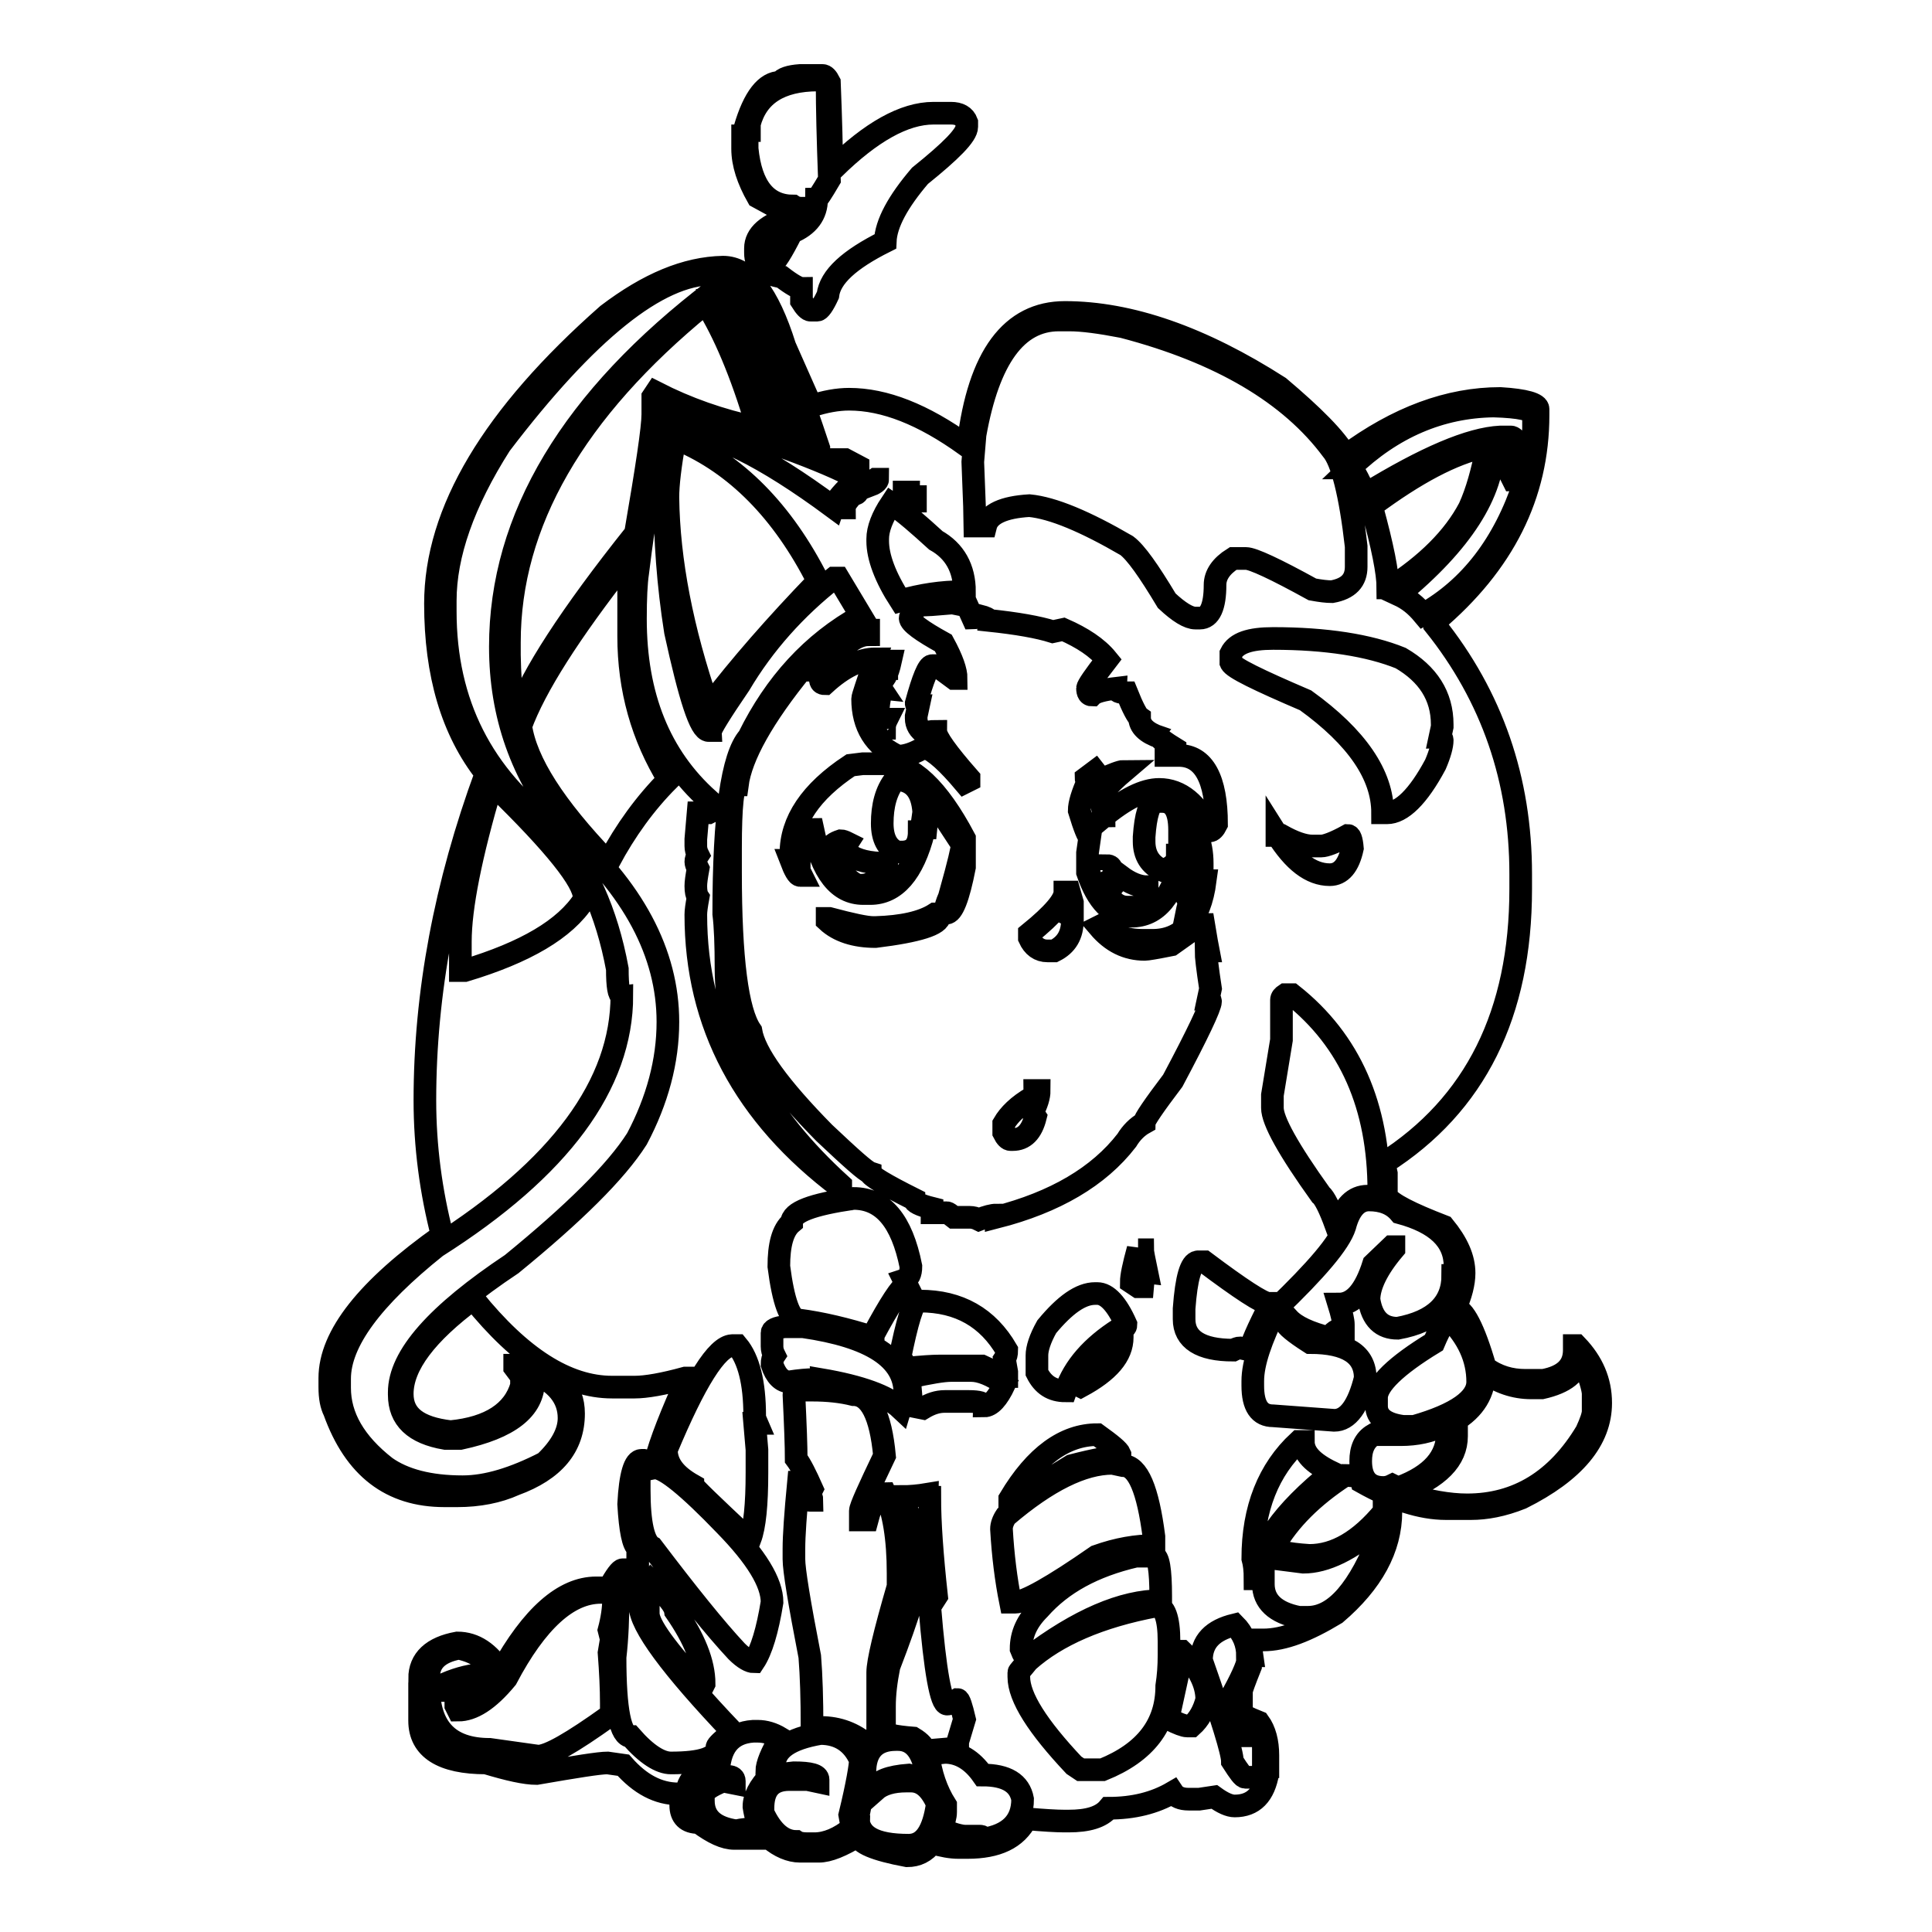 <?xml version="1.0" encoding="utf-8"?>
<!-- Svg Vector Icons : http://www.onlinewebfonts.com/icon -->
<!DOCTYPE svg PUBLIC "-//W3C//DTD SVG 1.1//EN" "http://www.w3.org/Graphics/SVG/1.1/DTD/svg11.dtd">
<svg version="1.1" xmlns="http://www.w3.org/2000/svg" xmlns:xlink="http://www.w3.org/1999/xlink" x="0px" y="0px" viewBox="0 0 256 256" enable-background="new 0 0 256 256" xml:space="preserve">
<g><g><path stroke-width="3" fill-opacity="0" stroke="#000000"  d="M106,10h3c0.3,0,0.6,0.3,0.9,0.9c0.2,5.1,0.3,8.9,0.3,11.4h0.3c4.9-4.8,9.3-7.3,13.2-7.3h2.3c1.1,0,1.8,0.4,2.1,1.2v0.6c0,1.1-2.1,3.2-6.2,6.5c-2.9,3.4-4.5,6.3-4.6,8.7c-4.8,2.4-7.3,4.7-7.6,7.1c-0.6,1.3-1.1,2-1.4,2h-0.9c-0.3,0-0.7-0.4-1.2-1.2v-1.7c-0.4,0-1.3-0.5-2.6-1.5c-2.4-0.4-3.5-1.4-3.5-3.2v-0.6c0-1.8,1.6-3.2,4.7-4.1v-0.3l-4.4-2.4c-1.3-2.3-2-4.4-2-6.4v-1.7h0.6v1.7c0.5,5.1,2.6,7.6,6.1,7.6c0.3,0.2,0.7,0.3,1.2,0.3v0.6c-0.5,0-1.1,0.5-1.7,1.4c-2.1,0-3.3,1.4-3.8,4.1c0.3,0.8,0.6,1.2,0.9,1.2h0.6c0.4-0.1,1.3-1.5,2.6-4.1c2.2-0.9,3.3-2.4,3.3-4.4c0.1,0,0.7-0.9,1.7-2.6c-0.2-5.4-0.3-9.6-0.3-12.6c-0.5-0.4-0.9-0.6-1.2-0.6c-5.1,0-8.1,2-9.1,5.8v0.9h-0.6v-0.3c1.2-4.1,2.8-6.1,4.7-6.1C103.7,10.4,104.6,10.1,106,10L106,10z M95.8,35.4c3.3,0,6,3.5,8.2,10.5l3.5,7.9c1.8-0.6,3.5-0.9,5-0.9c4.7,0,9.8,2,15.5,6.1h0.3v-0.3c1.4-11.5,5.7-17.3,12.8-17.3c8.6,0,18.1,3.3,28.4,9.9c4.5,3.8,7.5,6.8,8.8,9.1c6.9-5.1,13.7-7.6,20.5-7.6c3.3,0.2,5,0.7,5,1.4V55c0,10.6-4.6,19.7-13.7,27.4v0.4c7.6,9.5,11.4,20.5,11.4,33v2c0,16.5-6,28.6-18.1,36.3l0.3,1.4v3c0.6,1,3.2,2.3,7.6,4c1.8,2.2,2.7,4.2,2.7,6.2c0,1.3-0.4,2.9-1.2,4.7c1.1,0,2.5,2.6,4,7.8c1.6,1.2,3.4,1.7,5.3,1.7h2.4c2.7-0.5,4.1-1.8,4.1-4v-0.6h0.3c2.1,2.2,3.2,4.7,3.2,7.6c0,4.9-3.5,9.1-10.5,12.6c-2.5,1-4.7,1.4-6.7,1.4h-3.3c-3.3,0-7-1.2-11.1-3.5c-0.1-0.6-0.9-0.9-2.3-0.9c-4.3,2.8-7.4,5.9-9.4,9.4c0,0.6,1.6,1,4.7,1.2c3.4,0,6.7-1.9,9.9-5.8V200h0.9v0.3c0,4.9-2.5,9.4-7.3,13.5c-3.8,2.3-6.9,3.5-9.6,3.5h-1.8l0.3,2.1h-0.6c0-1.6-0.6-3-1.7-4.1c-2.9,0.7-4.4,2.2-4.4,4.7c2.7,7.7,4.1,12.2,4.1,13.4c0.9,1.4,1.4,2.1,1.7,2.1h1.7c0.4,0,0.7-0.3,0.7-0.9h0.6v0.3c-0.5,2.9-1.9,4.4-4.4,4.4c-0.7,0-1.6-0.4-2.7-1.2l-2,0.3h-1.4c-1,0-1.7-0.3-2.1-0.9c-2.4,1.4-5.2,2.1-8.5,2.1c-1,1.2-2.8,1.7-5.3,1.7h-0.6c-1,0-2.7-0.1-5-0.3c-1.3,2.6-3.9,3.8-7.8,3.8h-1.2c-1,0-2.1-0.2-3.5-0.6c-0.9,1.2-2,1.7-3.3,1.7c-4.3-0.8-6.4-1.7-6.4-2.7c-2.3,1.4-4,2.1-5.3,2.1H106c-1.3,0-2.7-0.6-4-1.7h-4.7c-1.3,0-2.8-0.7-4.7-2.1c-1.6,0-2.4-0.8-2.4-2.3v-1.5h-0.3c-2.7,0-5.1-1.3-7.3-3.8l-2.1-0.3c-1.1,0-4.2,0.5-9.4,1.4c-1.5,0-3.7-0.5-6.7-1.4c-5.8,0-8.8-1.9-8.8-5.6v-5c0-0.2,0.1-0.3,0.3-0.3c0-0.2-0.1-0.3-0.3-0.3c0-2.5,1.7-4.1,5-4.7c2.3,0,4.2,1.3,5.8,3.8c4.1-7.4,8.3-11.1,12.6-11.1h1.7c0.9-1.6,1.5-2.4,1.8-2.4h2v-2.9c-0.6-0.4-1-2.3-1.2-5.8c0.2-3.9,0.8-5.8,1.7-5.8h0.3l1.5,0.3c0.7-2.8,2.2-6.5,4.3-11.2h-0.3c-2.9,0.8-5.2,1.2-6.7,1.2h-3c-6,0-12.1-3.9-18.4-11.7c-6.2,4.6-9.4,8.8-9.4,12.6c0,2.9,2.1,4.5,6.4,5c5.2-0.5,8.4-2.6,9.4-6.1v-1.2l-0.9-1.2v-0.3h1.4c4.3,0.9,6.4,3,6.4,6.4c0,4.4-2.6,7.5-7.8,9.4c-2.2,1-4.8,1.5-7.6,1.5h-1.7c-7.1,0-11.9-3.7-14.6-11.2c-0.4-0.8-0.6-1.8-0.6-3.2v-1.2c0-5.6,5-11.9,14.9-18.9c-1.5-5.8-2.3-11.8-2.3-17.9c0-14.2,2.7-28.6,8.1-43.3c-4.5-5.7-6.7-13.2-6.7-22.5c0-12.2,7.6-24.9,22.8-38.3C85.9,37.6,90.9,35.5,95.8,35.4L95.8,35.4z M59,79.6V81c0,12.2,4.9,21.8,14.6,29c4,4.7,6.8,10.8,8.2,18.4c0,2.3,0.2,3.5,0.6,3.5c0,11.8-8.2,22.9-24.6,33.3C49.3,172,45,177.8,45,182.7v1.2c0,3.8,2,7.3,6.1,10.5c2.4,1.7,5.8,2.6,10.2,2.6c3.2,0,6.8-1.1,10.9-3.2c2.1-2,3.2-4,3.2-5.9c0-2.7-1.7-4.8-5-6.1h-0.3l0.6,1.2c0,3.7-3.2,6.2-9.7,7.6h-2c-4.1-0.7-6.1-2.6-6.1-5.8v-0.3c0-4.8,5-10.4,14.9-17c8.2-6.7,13.8-12.2,16.6-16.6c2.7-5.1,4.1-10.3,4.1-15.5c0-9.1-4.6-17.7-13.7-25.7c-5.7-7-8.5-15-8.5-24c0-17.1,9.5-32.9,28.4-47.3h1.4c1.9,0,3.9,3.3,5.9,9.9c3,7.1,4.7,10.8,5.3,11.1c0.4,0,0.8,0.1,1.2,0.3v-0.3c-5.1-15.4-8.8-23.1-11.4-23.1h-2.7c-7.2,0-16.6,7.5-28.1,22.6C61.4,66.6,59,73.5,59,79.6L59,79.6z M94.7,39.8c2,3.7,4.3,9.5,7,17.5c1.3,0.4,2.4,0.7,3.2,0.7c-4.3-12.3-7.3-18.4-9.1-18.4h-0.3C95.1,39.7,94.9,39.8,94.7,39.8L94.7,39.8z M93.2,40.4c-17.1,14-25.7,28.9-25.7,44.7v1.7c0.1,5.1,0.5,7.6,1.2,7.6c1.7-4.8,6.8-12.8,15.5-23.7c1.5-8.7,2.3-14,2.3-15.8v-2.3l0.4-0.6c4.1,2.1,8.6,3.7,13.4,4.7v-0.3c-2.1-7.1-4.4-12.4-6.7-16.1H93.2L93.2,40.4z M128.9,61.2c0.2,5,0.3,7.8,0.3,8.5h1.4c0.4-1.6,2.4-2.5,5.8-2.7c3.1,0.3,7.4,2.1,12.9,5.3c1.2,0.9,2.9,3.3,5.3,7.3c1.6,1.5,2.9,2.3,3.8,2.3h0.6c1.3,0,2-1.5,2-4.4c0-1.3,0.8-2.5,2.4-3.5h1.7c0.9,0,3.9,1.4,8.8,4.1c1.1,0.2,1.9,0.3,2.6,0.3c2.2-0.4,3.2-1.5,3.2-3.3v-2.7c-0.8-7-1.9-11.3-3.2-12.8c-5.5-7.4-14.7-12.9-27.7-16.3c-3.1-0.6-5.4-0.9-7.1-0.9h-1.4c-5.6,0-9.3,5.1-11.1,15.2L128.9,61.2z M87.7,53.9v0.3c0,2.4-0.4,5.4-1.2,9.1c0.2,0,0.4,0.1,0.4,0.3c-0.6,0-1.4,4.1-2.4,12.3c-0.2,1.3-0.3,3.4-0.3,6.1c0,10.2,3.2,18.2,9.7,24c0,0.3,0.2,0.8,0.6,1.4l-0.6,0.3h-1.4l-0.3,3.5v0.9c0,0.4,0.1,0.8,0.3,1.2c-0.2,0.3-0.3,0.6-0.3,0.9c0,0.2,0.1,0.5,0.3,0.9c-0.2,1.1-0.3,1.8-0.3,2.3c0,0.7,0.1,1.2,0.3,1.5c-0.2,1.1-0.3,1.8-0.3,2.3c0,14.5,6.4,26.6,19.2,36.2V157c-10.1-9.2-15.2-18.7-15.2-28.6c0-3.3-0.1-5.7-0.3-7.3c0-13.1,1.1-20.9,3.3-23.4c3.5-7.1,8.4-12.5,14.9-16.1l-3-5h-0.6c-5.1,4-9.3,8.7-12.5,14.1c-2.6,3.8-3.8,5.8-3.8,6.1h-0.3c-1.1,0-2.5-4.4-4.4-13.1c-1-6.3-1.4-12.3-1.4-17.9c0-3.2,0.4-6.1,1.2-8.8h0.3c4.7,0,11.6,3.4,20.8,10.2c0.3-0.9,1.4-2.1,3.2-3.8c-4.4-2.4-12.7-5.4-24.8-9.1c0-0.4-0.2-0.6-0.6-0.6L87.7,53.9L87.7,53.9z M178.9,62c0.3,0,1,1.2,2,3.5c8-4.9,13.9-7.4,17.9-7.6h1.4c0.3,0,0.6,0.3,0.9,0.9V63c0,0.4-0.2,0.6-0.6,0.6l-0.3-0.6v-3.5l-1.4-0.3h-0.9c0,6.1-4.2,12.7-12.6,19.6c1.3,0.6,2.3,1.4,3.3,2.6c6.2-3.5,10.7-9.3,13.4-17.5c0.8-4,1.2-6.3,1.2-7.1V55c0-0.7-1.8-1.1-5.3-1.2C190.9,53.9,184.5,56.6,178.9,62L178.9,62z M89.4,58.3c-0.6,3.4-0.9,5.9-0.9,7.6c0.1,8.4,1.9,17.6,5.3,27.5h0.3c3.9-5.1,8.7-10.6,14.3-16.4c-4.7-9.3-10.9-15.5-18.4-18.7H89.4z M181.8,67.3c1.4,5.1,2.1,8.6,2.1,10.6h0.3c4.8-3.1,8.4-6.6,10.5-10.6c1-2.2,1.7-4.8,2.3-7.8c-0.2,0-0.3-0.1-0.3-0.3c-4.2,0.9-9.1,3.5-14.9,7.8L181.8,67.3L181.8,67.3z M111.3,60.9v0.3c0.5,0,1.3,0.3,2.4,0.9v-0.3l-1.7-0.9H111.3z M115.1,64.1c0-0.2-0.1-0.3-0.3-0.3v0.3c0.2,0,0.3,0.1,0.3,0.3c0.8-0.3,1.2-0.6,1.2-0.9H116L115.1,64.1z M113.1,65.2v0.3c0.4,0,0.6-0.2,0.6-0.6v-0.3C113.3,64.7,113.1,64.9,113.1,65.2z M119.8,65.2v0.6c0.3,0,0.7,0.2,1.2,0.6h0.3v-0.6c-0.6,0-0.9-0.2-0.9-0.6H119.8z M111.9,66.1c0,0.2-0.1,0.5-0.4,0.9v0.3h0.4c0-0.3,0.2-0.7,0.6-1.2H111.9L111.9,66.1z M118.1,66.7c-1.2,1.8-1.8,3.4-1.8,4.7v0.3c0,2.1,1,4.8,3,7.9c2.8-0.8,5.5-1.2,8.2-1.2h0.3c0-3.1-1.3-5.4-3.8-6.8C121.8,69.6,119.9,67.9,118.1,66.7L118.1,66.7z M82.7,74.6C75.5,83.8,70.9,91,69,96.2c0.7,4.8,4.5,10.7,11.4,17.9h0.3c2.2-4.1,4.8-7.7,7.9-10.8c-3.5-5.7-5.3-12-5.3-19v-6.1l0.3-3.5H82.7L82.7,74.6z M121.8,79.9c-0.8,1.1-1.2,1.8-1.2,2c0,0.6,1.5,1.7,4.4,3.3c1.2,2.2,1.7,3.7,1.7,4.7h-0.3l-2.3-1.7h-0.6c-0.5,0-1.2,1.7-2.1,5c0,0.2,0.1,0.3,0.3,0.3l-0.3,1.4v0.3c0,0.8,0.4,1.5,1.2,2c0.2-0.2,0.7-0.3,1.4-0.3c0,0.8,1.5,2.9,4.4,6.2v0.3l-0.6,0.3c-2.2-2.6-3.9-4.2-5.3-4.7c-1.3,0.8-2.5,1.2-3.5,1.2c-3.1-1.4-4.7-4-4.7-7.6c0-0.3,0.6-2,1.7-5.3H116c-2,0-4.3,1.1-6.7,3.3c-0.4,0-0.6-0.2-0.6-0.6v-0.6c2.4-3.5,4.5-5.3,6.4-5.3v-0.6h-0.6c-2.1,1.3-4.3,2.7-6.4,4.3l-0.6-0.3l-0.6,0.3l0.3,0.7v0.3H107l-0.6-0.3c-5.3,6.5-8.2,11.7-8.7,15.5c-0.6,0-0.9,2.8-0.9,8.4v3.2c0,11.4,0.9,18.4,2.7,21c0.5,3,3.8,7.5,9.7,13.5c3.5,3.3,5.5,5.1,6.1,5.3c0,0.4,2,1.6,5.8,3.5c0,0.4,0.8,0.8,2.4,1.2v0.6h2c0.1,0,0.4,0.2,0.9,0.6h2.1c0.4,0,0.8,0.1,1.2,0.3c1-0.4,1.8-0.6,2.3-0.6v0.3c7.8-2,13.6-5.4,17.3-10.2c0.6-1,1.4-1.8,2.3-2.3c0-0.4,1.3-2.3,3.8-5.6c3.3-6.2,5-9.8,5-10.5c0-0.2-0.1-0.3-0.3-0.3l0.3-1.4c-0.4-2.6-0.6-4.3-0.6-5h0.3c-0.1-0.5-0.3-1.7-0.6-3.5H159l-3.8,2.7c-2,0.4-3.2,0.6-3.5,0.6c-2.4,0-4.4-1-6.1-3l0.6-0.3c1.1,1.4,2.8,2.1,5.3,2.1h1.2c3.9,0,6.3-2.6,7-7.9H159v1.2h-0.6l-0.3-1.4v-0.3l0.3-2h-0.6v-0.4c0-0.5,0.1-0.9,0.3-1.2l-0.9-1.2c0.2-0.4,0.3-0.7,0.3-0.9h0.3c0.6,0,1,1.5,1.2,4.4h-0.3l0.3,0.6v0.3l-0.3,0.6h0.6v-2c0-2.8-0.9-4.9-2.7-6.5l0.3,1.5v3.2h-0.6V110c0-2.6-0.8-3.8-2.3-3.8h-0.9c-0.8,0.2-1.3,1.8-1.5,4.7v0.6c0,1.8,0.8,3.1,2.4,3.8c1.3-0.3,2-1,2-2h0.6c-1.1,5.4-3.3,8.1-6.7,8.1c-2.6,0-4.5-2-5.8-5.8V113l0.3-2.1c-0.2,0-0.7-1.2-1.4-3.5c0-0.9,0.4-2.2,1.2-4c-0.2,0-0.3-0.1-0.3-0.3l1.2-0.9c0.4,0.5,0.6,0.9,0.6,1.2c1.7-0.8,2.8-1.2,3.2-1.2c-2,1.7-3.1,3-3.2,3.8c0.4,1,0.6,1.7,0.6,2.1c-0.2,0-0.3,0.1-0.3,0.3c3.1-2.6,5.6-3.8,7.6-3.8c2.8,0,5.1,1.9,6.7,5.5c0.3,0,0.6-0.3,0.9-0.9c0-6-1.7-9.1-5-9.1h-1.7v-0.6h1.2v-0.3c-1.3-0.8-2-1.3-2-1.5c-1.8-0.6-2.7-1.5-2.7-2.6c-0.3-0.2-0.9-1.3-1.7-3.3c-1,0-1.4-0.2-1.4-0.6c-1.7,0.2-2.8,0.5-3.2,0.9c-0.4,0-0.6-0.3-0.6-0.9c0-0.3,0.9-1.6,2.6-3.8c-1.3-1.6-3.3-2.9-5.8-4l-1.4,0.3c-1.9-0.6-4.7-1.1-8.5-1.5c0-0.2-0.4-0.4-1.2-0.6c-0.4,0.2-0.7,0.3-0.9,0.3l-0.9-2c-0.2,0-0.3,0.1-0.3,0.3l-1.5-0.3c-2.4,0.2-3.7,0.3-3.8,0.3C122.2,80,122.1,79.9,121.8,79.9L121.8,79.9z M163.1,86.6v1.2c0.3,0.7,3.6,2.3,9.9,5c6.8,4.9,10.2,9.9,10.2,14.9h0.6c1.9,0,4.1-2.1,6.4-6.4c0.6-1.4,0.9-2.5,0.9-3.2c0-0.2-0.1-0.4-0.3-0.4l0.3-1.4v-0.3c0-3.8-1.9-6.7-5.5-8.8c-4.2-1.7-9.9-2.6-16.9-2.6C165.6,84.6,163.8,85.2,163.1,86.6L163.1,86.6z M117.2,87.7l0.3,0.6v0.3c-1,0-1.7,1.3-2.1,3.8c0,0.3,0.2,1.2,0.6,2.7h0.6v-0.3c0-0.2-0.1-0.3-0.3-0.3c0.2-2,0.4-3,0.6-3l-0.4-0.6v-0.6c0.6,0,1.1-0.9,1.5-2.7H117.2z M116.6,95.9c0.1,0.4,0.3,0.6,0.6,0.6c0-0.4,0.1-0.8,0.3-1.2h-0.3C116.8,95.4,116.6,95.6,116.6,95.9z M114.3,101.2h3c3.5,0,7,3.3,10.5,9.9v3.8c-0.8,4.1-1.6,6.1-2.4,6.1h-0.3c0.4-1.7,0.8-2.6,1.2-2.6c0-0.2-0.1-0.3-0.3-0.3c1-3.6,1.5-5.7,1.5-6.2l-3.8-5.8H123v0.6l-0.3,3h-0.6l0.3-2.1c-0.2-2.9-1.5-4.3-3.8-4.3c-1.2,1.5-1.7,3.5-1.7,5.8c0,2,0.7,3.3,2,3.8h0.6c1.5,0,2.3-0.9,2.3-2.7h0.6c-1.4,5.5-3.8,8.2-7.1,8.2h-0.9c-3.3,0-5.5-2.8-6.7-8.5c-0.5,0-1.1,1.2-1.8,3.5v2l0.3,0.6H106c-0.3,0-0.7-0.7-1.2-2h0.3c-0.2-0.4-0.3-0.7-0.3-0.9c0-4.3,2.6-8.2,7.9-11.7L114.3,101.2z M144.7,103.3l-0.3,0.6l0.6,0.3l0.3-0.6L144.7,103.3z M65.1,104.1c-2.7,9.2-4.1,16.1-4.1,20.7v3.8h0.6c8-2.4,13.3-5.5,15.8-9.4v-0.3c0-2.1-3.9-7-11.7-14.6L65.1,104.1z M169.2,110.6c2.2,3.5,4.5,5.3,7,5.3c1.5,0,2.5-1.2,3-3.5c-0.1-1.2-0.3-1.7-0.6-1.7c-1.8,1-3,1.4-3.5,1.4h-1.2c-1.1,0-2.5-0.5-4.1-1.4H169.2L169.2,110.6z M110.2,112.3v0.6h0.9c0.3,0,0.7-0.4,1.2-1.2c-0.4-0.2-0.7-0.3-0.9-0.3C110.5,111.7,110.2,112,110.2,112.3L110.2,112.3z M112.5,113.2L111,115c1.3,1.5,2.2,2.3,3,2.3c1.5,0,2.3-0.7,2.3-2c0-0.4,0.4-0.6,1.2-0.6v-0.3C115.2,114.4,113.5,114,112.5,113.2L112.5,113.2z M146.7,114.7c0,0.3-0.3,0.6-0.9,0.9c0.2,0.4,0.3,0.7,0.3,0.9c0.3,0,0.7-0.4,1.2-1.2C147.3,114.9,147.1,114.7,146.7,114.7L146.7,114.7z M146.7,118.2c0.6,1.3,1.5,2,2.7,2h1.7c0.3,0,0.6-0.3,0.9-0.9v-1.8c-1.1,0-2.3-0.5-3.5-1.4C147.4,117.5,146.8,118.2,146.7,118.2L146.7,118.2z M141.1,118.2h0.6l0.4,1.4v2.3c0,2-0.8,3.3-2.4,4.1h-0.9c-1.1,0-1.9-0.6-2.4-1.7v-0.6C139.6,121.1,141.1,119.3,141.1,118.2L141.1,118.2z M158.7,118.2v0.6c-0.4,0.8-0.7,1.2-0.9,1.2l0.3,0.6c0,0.4-0.2,0.6-0.6,0.6h-0.3C157.6,119.2,158,118.2,158.7,118.2z M141.1,119.4l-0.3,1.4l0.6,0.3v-1.7H141.1L141.1,119.4z M123.9,121.1h0.6v0.3c0,1.1-2.8,2-8.5,2.7c-2.7,0-4.9-0.7-6.4-2.1v-0.3h0.3c3,0.8,4.9,1.2,5.8,1.2h0.3C119.5,122.8,122.2,122.2,123.9,121.1L123.9,121.1z M169.8,132.5v5.3l-1.2,7.3v1.7c0,1.7,2.1,5.5,6.4,11.5c0.5,0.4,1.2,1.8,2,4h0.4c0.7-2.5,2-3.8,3.8-3.8c1,0,1.5-0.2,1.5-0.7c0-11.2-3.8-19.9-11.5-26h-0.9C170,132,169.8,132.2,169.8,132.5L169.8,132.5z M137.1,144.5h0.6c0,0.8-0.3,1.8-0.9,2.9l0.4,0.6c-0.5,2-1.5,3-3,3h-0.3c-0.3,0-0.6-0.3-0.9-0.9v-1.2c0.7-1.2,1.9-2.4,3.8-3.5C137,145,137.1,144.7,137.1,144.5L137.1,144.5z M103.2,167.8c0.6,4.7,1.5,7.1,2.6,7.1c3.1,0.4,6.4,1.2,9.9,2.3v-0.3c2.2-4.1,3.7-6.4,4.4-6.7l-0.3-0.6c0.6-0.2,0.9-0.8,0.9-1.8c-1.2-6-3.7-9-7.6-9c-5.5,0.8-8.2,1.8-8.2,3.2C103.7,163,103.2,165,103.2,167.8z M166,183v0.6c0,2.7,0.9,4,2.7,4l8.1,0.6c1.8,0,3.2-1.9,4.1-5.6c0-3.1-2.4-4.7-7.3-4.7c-2.2-1.4-3.2-2.3-3.2-2.6v-0.6h0.3c1,1.1,2.8,1.9,5.5,2.6c0.4-0.8,1-1.2,1.8-1.2v-0.6c0-0.5-0.2-1.4-0.6-2.7c2,0,3.5-1.8,4.6-5.3l2.4-2.3h0.3v0.3c-2.2,2.6-3.3,4.9-3.3,6.7c0.4,2.6,1.7,3.8,3.8,3.8c4.9-0.9,7.3-3.3,7.3-7c0.2,0,0.3-0.4,0.3-1.2c0-3.5-2.5-5.8-7.3-7.1c-1-1.2-2.4-1.7-4.1-1.7c-1.5,0-2.6,1.2-3.2,3.5c-0.7,2.2-3.8,5.8-9.1,10.9C167.1,177.5,166,180.6,166,183L166,183z M150.8,165.5c-0.6,2.2-0.9,3.6-0.9,4.4l0.9,0.6h0.6c0.1-1.2,0.3-1.7,0.6-1.7c-0.4-1.9-0.6-3-0.6-3.2H150.8z M156.9,173.4v1.4c0,2.7,2.2,4.1,6.5,4.1c0.4-0.2,0.7-0.3,0.9-0.3l1.4,0.3c0-0.6,0.9-2.7,2.7-6.2h-0.3c-0.8,0-3.7-1.9-8.5-5.5h-0.9C157.8,167.3,157.2,169.3,156.9,173.4L156.9,173.4z M137.4,179.6v2.3c0.8,1.6,2,2.4,3.8,2.4c1.1-3.2,3.5-5.9,7.1-8.2c0.6,0,0.9-0.2,0.9-0.6c-1.2-2.7-2.5-4.1-3.8-4.1h-0.3c-1.9,0-4,1.5-6.4,4.4C137.8,177.4,137.4,178.7,137.4,179.6z M119.2,180.1c0.3,0,0.6,0.4,0.9,1.2c2-0.2,3.4-0.3,4.4-0.3h1.7v0.6H126c-1,0-2.8,0.3-5.5,0.9l0.3,3.5v0.3l1.5,0.3c1-0.6,1.9-0.9,2.9-0.9h3.2c1.3,0,2,0.2,2,0.6c0.9,0,1.8-1,2.7-2.9c-1.7-1.2-3.2-1.8-4.4-1.8h-0.9V181h2.3l3,1.4h0.3v-0.6l-0.3-1.7c0.2-0.3,0.3-0.7,0.3-1.2c-2.5-4.3-6.3-6.5-11.5-6.5h-0.3C121,172.5,120.2,175.1,119.2,180.1L119.2,180.1z M182.4,186.3c0,1.5,1.2,2.4,3.5,2.7h1.5c5.6-1.6,8.4-3.6,8.4-5.9c0-3.1-1.3-5.9-3.8-8.4c-0.5,0.2-1.2,1.3-2,3.2c-5.1,3.1-7.6,5.6-7.6,7.3V186.3L182.4,186.3z M102.3,176.6v1.8c0,0.4,0.1,0.8,0.3,1.2c-0.2,0.3-0.3,0.7-0.3,1.2c0.5,1.5,1.3,2.3,2.3,2.3c1.3-0.2,2.4-0.3,3.3-0.3l0.6,0.3c0.2,0,0.3-0.1,0.3-0.3c5.3,0.9,8.8,2.2,10.5,3.8l0.6-2c0-4.6-4.5-7.5-13.5-8.8H104C102.9,175.9,102.3,176.2,102.3,176.6z M142.6,183.4l0.6,0.3c3.7-2,5.5-4.1,5.5-6.5v-0.3C144.7,179.5,142.6,181.7,142.6,183.4z M88.3,192.1c0,1.9,1.2,3.4,3.5,4.7c0,0.2,2.5,2.6,7.3,7.1h0.3c0.6-1.6,0.9-4.5,0.9-8.8v-3l-0.3-3.5h0.3l-0.3-0.7v-0.3c0-4.4-0.8-7.5-2.3-9.3H97C95,178.4,92.1,183,88.3,192.1L88.3,192.1z M209,180.1c0,1.8-1.6,3.1-4.7,3.8h-1.4c-2.2,0-4.3-0.7-6.2-2.1c0,2.7-1.3,4.9-4,6.5l0.3,0.6v1.4c0,3.1-2.4,5.5-7.1,7.3v0.3c3.3,1,6.1,1.5,8.5,1.5c6.6,0,11.9-3.2,15.8-9.7c0.6-1.3,0.9-2.2,0.9-2.7v-2.3c0-0.7-0.5-2.3-1.4-4.7L209,180.1L209,180.1z M105.2,184.8c0.2,4.1,0.3,6.9,0.3,8.5c0.6,0.8,1.3,2.2,2.1,4l-0.3,0.6c0.2,0.4,0.3,0.7,0.3,0.9h-0.3c-0.4,0-0.8-0.8-1.2-2.4h-0.3c-0.4,4.2-0.6,7.1-0.6,8.8v1.4c0,1.4,0.7,5.7,2.1,12.9c0.2,2.5,0.3,5.6,0.3,9.4h1.2c2.3,0,4.4,0.8,6.1,2.3l1.4-1.4v-8.2c0-1.4,0.9-5.2,2.7-11.4v-1.7c0-4.7-0.6-8.2-1.7-10.6c-1,0-1.8,1.2-2.4,3.5H114v-1.2c0-0.5,1.1-2.9,3.2-7.3c-0.5-5.4-1.9-8.1-4.1-8.1c-1.6-0.4-3.4-0.6-5.5-0.6h-1.8C105.4,184.3,105.2,184.5,105.2,184.8L105.2,184.8z M185.6,190.1H182c-1.2,0.7-1.7,1.9-1.7,3.5c0,2.3,1,3.5,3,3.5c0.4,0,0.8-0.1,1.2-0.3c0.4,0.2,0.7,0.3,0.9,0.3c4.3-1.6,6.4-4,6.4-7.3c-0.2-0.6-0.4-0.9-0.6-0.9C189.5,189.7,187.7,190.1,185.6,190.1L185.6,190.1z M133.8,198.6v0.3c0.5,0,3.2-1.6,8.2-4.7c3.1-0.8,5.3-1.2,6.4-1.2v-0.3c-0.2-0.5-1.2-1.3-3-2.6C141.1,190.1,137.2,192.9,133.8,198.6L133.8,198.6z M166,206.5c0.2,0.7,0.3,1.6,0.3,2.7h0.3c0-4.1,3.3-8.8,9.9-14.1c-2.5-1.2-3.8-2.5-3.8-4.1h-0.6C168.1,194.7,166,199.9,166,206.5L166,206.5z M132.7,202.6c0.2,3.5,0.6,6.7,1.2,9.7h0.6c1.3,0,4.9-2,10.8-6.1c2.8-1,5.3-1.4,7.6-1.4v-1.2c-0.8-6.2-2.1-9.4-4.1-9.4l-1.4-0.3c-3.9,0-8.6,2.3-14.1,7C132.9,201.5,132.7,202.1,132.7,202.6L132.7,202.6z M84.7,195.4v2c0,4.5,0.6,7,1.7,7.6c4.7,6.2,8.4,10.8,11.2,13.8c1,1,1.8,1.4,2.3,1.4c1-1.5,1.8-4.2,2.4-7.9c0-2.6-2.1-6-6.2-10.2c-4.9-5.1-8-7.6-9.3-7.6C85.4,194.7,84.7,195,84.7,195.4L84.7,195.4z M119.5,198.3c1.5,3.7,2.3,6.7,2.3,9.3c0,1.8-1.3,6.2-4,13.2c-0.4,2-0.6,3.7-0.6,5.3v3.3c0,0.4,1.3,0.7,3.8,0.9c1,0.6,1.5,1.2,1.5,1.7l3.5-0.3h0.9v-0.9l0.9-3c-0.4-1.7-0.7-2.6-0.9-2.6c-0.6,0.4-1.1,0.6-1.4,0.6c-0.8,0-1.6-4.3-2.3-12.9l0.9-1.4c-0.6-5.5-0.9-9.8-0.9-13.1c-0.2,0-0.3-0.1-0.3-0.4C121.7,198.2,120.6,198.3,119.5,198.3L119.5,198.3z M172.7,207l-4.7-0.6c-0.4,0.6-0.6,1.2-0.6,1.7v1.8c0,2.3,1.6,3.8,4.7,4.4h1.2c3.6,0,6.8-3.7,9.7-11.2l0.3-1.2H183C179,205.4,175.6,207,172.7,207z M135.3,218.5c0.3,0.8,0.6,1.2,0.9,1.2c6.7-5.1,12.6-7.6,17.6-7.6v-0.6c0-3.5-0.3-5.3-0.9-5.3h-2.4c-5.6,1.3-9.8,3.6-12.8,7C136.1,214.8,135.3,216.5,135.3,218.5z M81.9,211.4c0,2.9-0.1,5.6-0.4,8.2c0,7,0.7,10.5,2.1,10.5c2.1,2.4,3.9,3.5,5.3,3.5c4.1,0,6.1-0.7,6.1-2.1c0-0.2,0.7-0.9,2.1-2c-8.2-8.6-12.3-14.2-12.3-16.7c-0.2-0.9-0.3-2.2-0.3-3.8v-0.3C82.7,208.8,81.8,209.7,81.9,211.4L81.9,211.4z M86.5,209.7c-0.4,0.7-0.6,1.5-0.6,2.3v1.8c0,1.5,2.4,4.8,7.1,9.9l0.3-0.6c0-2.8-1.3-6-3.8-9.6C89.4,212.7,88.4,211.5,86.5,209.7z M60.7,226.6l-0.3-0.6v-0.3l0.3-0.6l0.6,0.3c2.2-0.4,3.3-1,3.3-1.7v-0.3c-0.4,0-1.1-0.2-2-0.6c-1.4,0.1-2.1,0.6-2.1,1.2H59v-0.9c1.9-0.8,3.6-1.2,5-1.2c0.4,0.2,0.7,0.3,0.9,0.3c0-2-1.4-3.2-4.1-3.8c-2.7,0.5-4,1.8-4,3.8v1.2c0,5.6,2.7,8.4,8.1,8.4l6.4,0.9c1.4,0,4.5-1.8,9.4-5.3h0.3v-1.7c0-1.9-0.1-4.1-0.3-6.7l0.3-1.8l-0.3-1.2c0.4-1.5,0.6-2.9,0.6-4.1v-0.9h-1.7c-4.3,0-8.5,3.8-12.5,11.4C64.7,225.3,62.6,226.6,60.7,226.6L60.7,226.6z M135,221.6v0.6c0,2.7,2.5,6.6,7.3,11.7l0.9,0.6h2.9c5.7-2.3,8.5-6,8.5-11.1c0.2-1.3,0.3-2.6,0.3-4.1v-1.8c0-3.1-0.6-4.7-1.7-4.7c-7.5,1.4-13.2,3.9-17,7.3C135.4,221.1,135,221.5,135,221.6L135,221.6z M156.3,218.8v1.4c0,0.2-0.1,0.3-0.3,0.3c0,0.2,0.1,0.3,0.3,0.3l-1.4,6.4v0.6c1.2,0.6,2,0.9,2.4,0.9h0.6c1-0.9,1.6-2,2-3.5c0-2.1-1.1-4.3-3.3-6.4L156.3,218.8L156.3,218.8z M165.4,219.6h0.3v1.2c-0.8,2-1.2,3.1-1.2,3.3v2.9c0,0.2,0.8,0.6,2.3,1.2c0.8,1.1,1.2,2.6,1.2,4.4v1.5h-0.6v-2.4c0-2.4-0.8-3.5-2.4-3.5h-0.6v0.4l0.3,1.4h-0.6l-0.6-5.8C164.8,221.8,165.4,220.3,165.4,219.6L165.4,219.6z M95.2,235.4h1.4c0.4,0,0.7,0.2,0.7,0.6v0.3l-1.5-0.3c-1.7,0.7-2.6,1.3-2.6,2v0.6c0,2.3,1.5,3.6,4.4,4c0.7-0.2,1.7-0.3,3.2-0.3c-0.4-0.7-0.7-1.6-0.9-2.9c0-1.3,0.7-2.6,2.1-4.1l-0.4-0.6c0-0.9,0.6-2.4,1.8-4.4c-1-0.6-2-0.9-3-0.9h-0.6C96.8,229.6,95.2,231.5,95.2,235.4z M102.6,234v1.2l2.6-0.3c2.2,0,3.2,0.3,3.2,0.9v0.3l-1.4-0.3h-2.4c-2.4,0-3.5,1.3-3.5,3.8v0.6c1.2,2.6,2.7,3.8,4.4,3.8c0.3,0.2,0.8,0.3,1.5,0.3h0.9c1.6,0,3.3-0.7,5-2.1l-0.3-1.7c1-4.1,1.4-6.6,1.4-7.3c-1-2.3-2.8-3.5-5.3-3.5C104.6,230.4,102.6,231.8,102.6,234L102.6,234z M113.7,240.7c0,2.6,2.2,3.8,6.7,3.8c2.1,0,3.3-1.9,3.8-5.5c-0.9-2-2-3-3.5-3h-0.6c-1.8,0-3.2,0.4-4.1,1.2v-0.3c0.3-0.9,1.8-1.5,4.4-1.7l2.4,0.6v-0.3c-0.4-3.3-1.7-5-3.8-5h-0.3c-2.7,0-4.1,1.5-4.1,4.4C114.5,235.7,114.3,237.7,113.7,240.7L113.7,240.7z M123,232.4c0.3,2.6,1.1,4.9,2.3,6.8v0.9c0,0.6-0.2,1.3-0.6,2.3c1.5,0.6,2.6,0.9,3.2,0.9h2c0.2,0,0.3,0.1,0.3,0.4c3.5-0.5,5.3-2.3,5.3-5.3c-0.4-2.1-2.1-3.2-5.3-3.2c-1.4-2-3.1-3-5-3C125.2,232.2,124.4,232.3,123,232.4L123,232.4z M90.9,238.3c0.4,1.2,0.8,1.8,1.2,1.8h0.3v-1.4c0-1.1,0.8-2.1,2.3-3.2v-1.4C92.1,234.6,90.9,236.1,90.9,238.3L90.9,238.3z"/></g></g>
</svg>